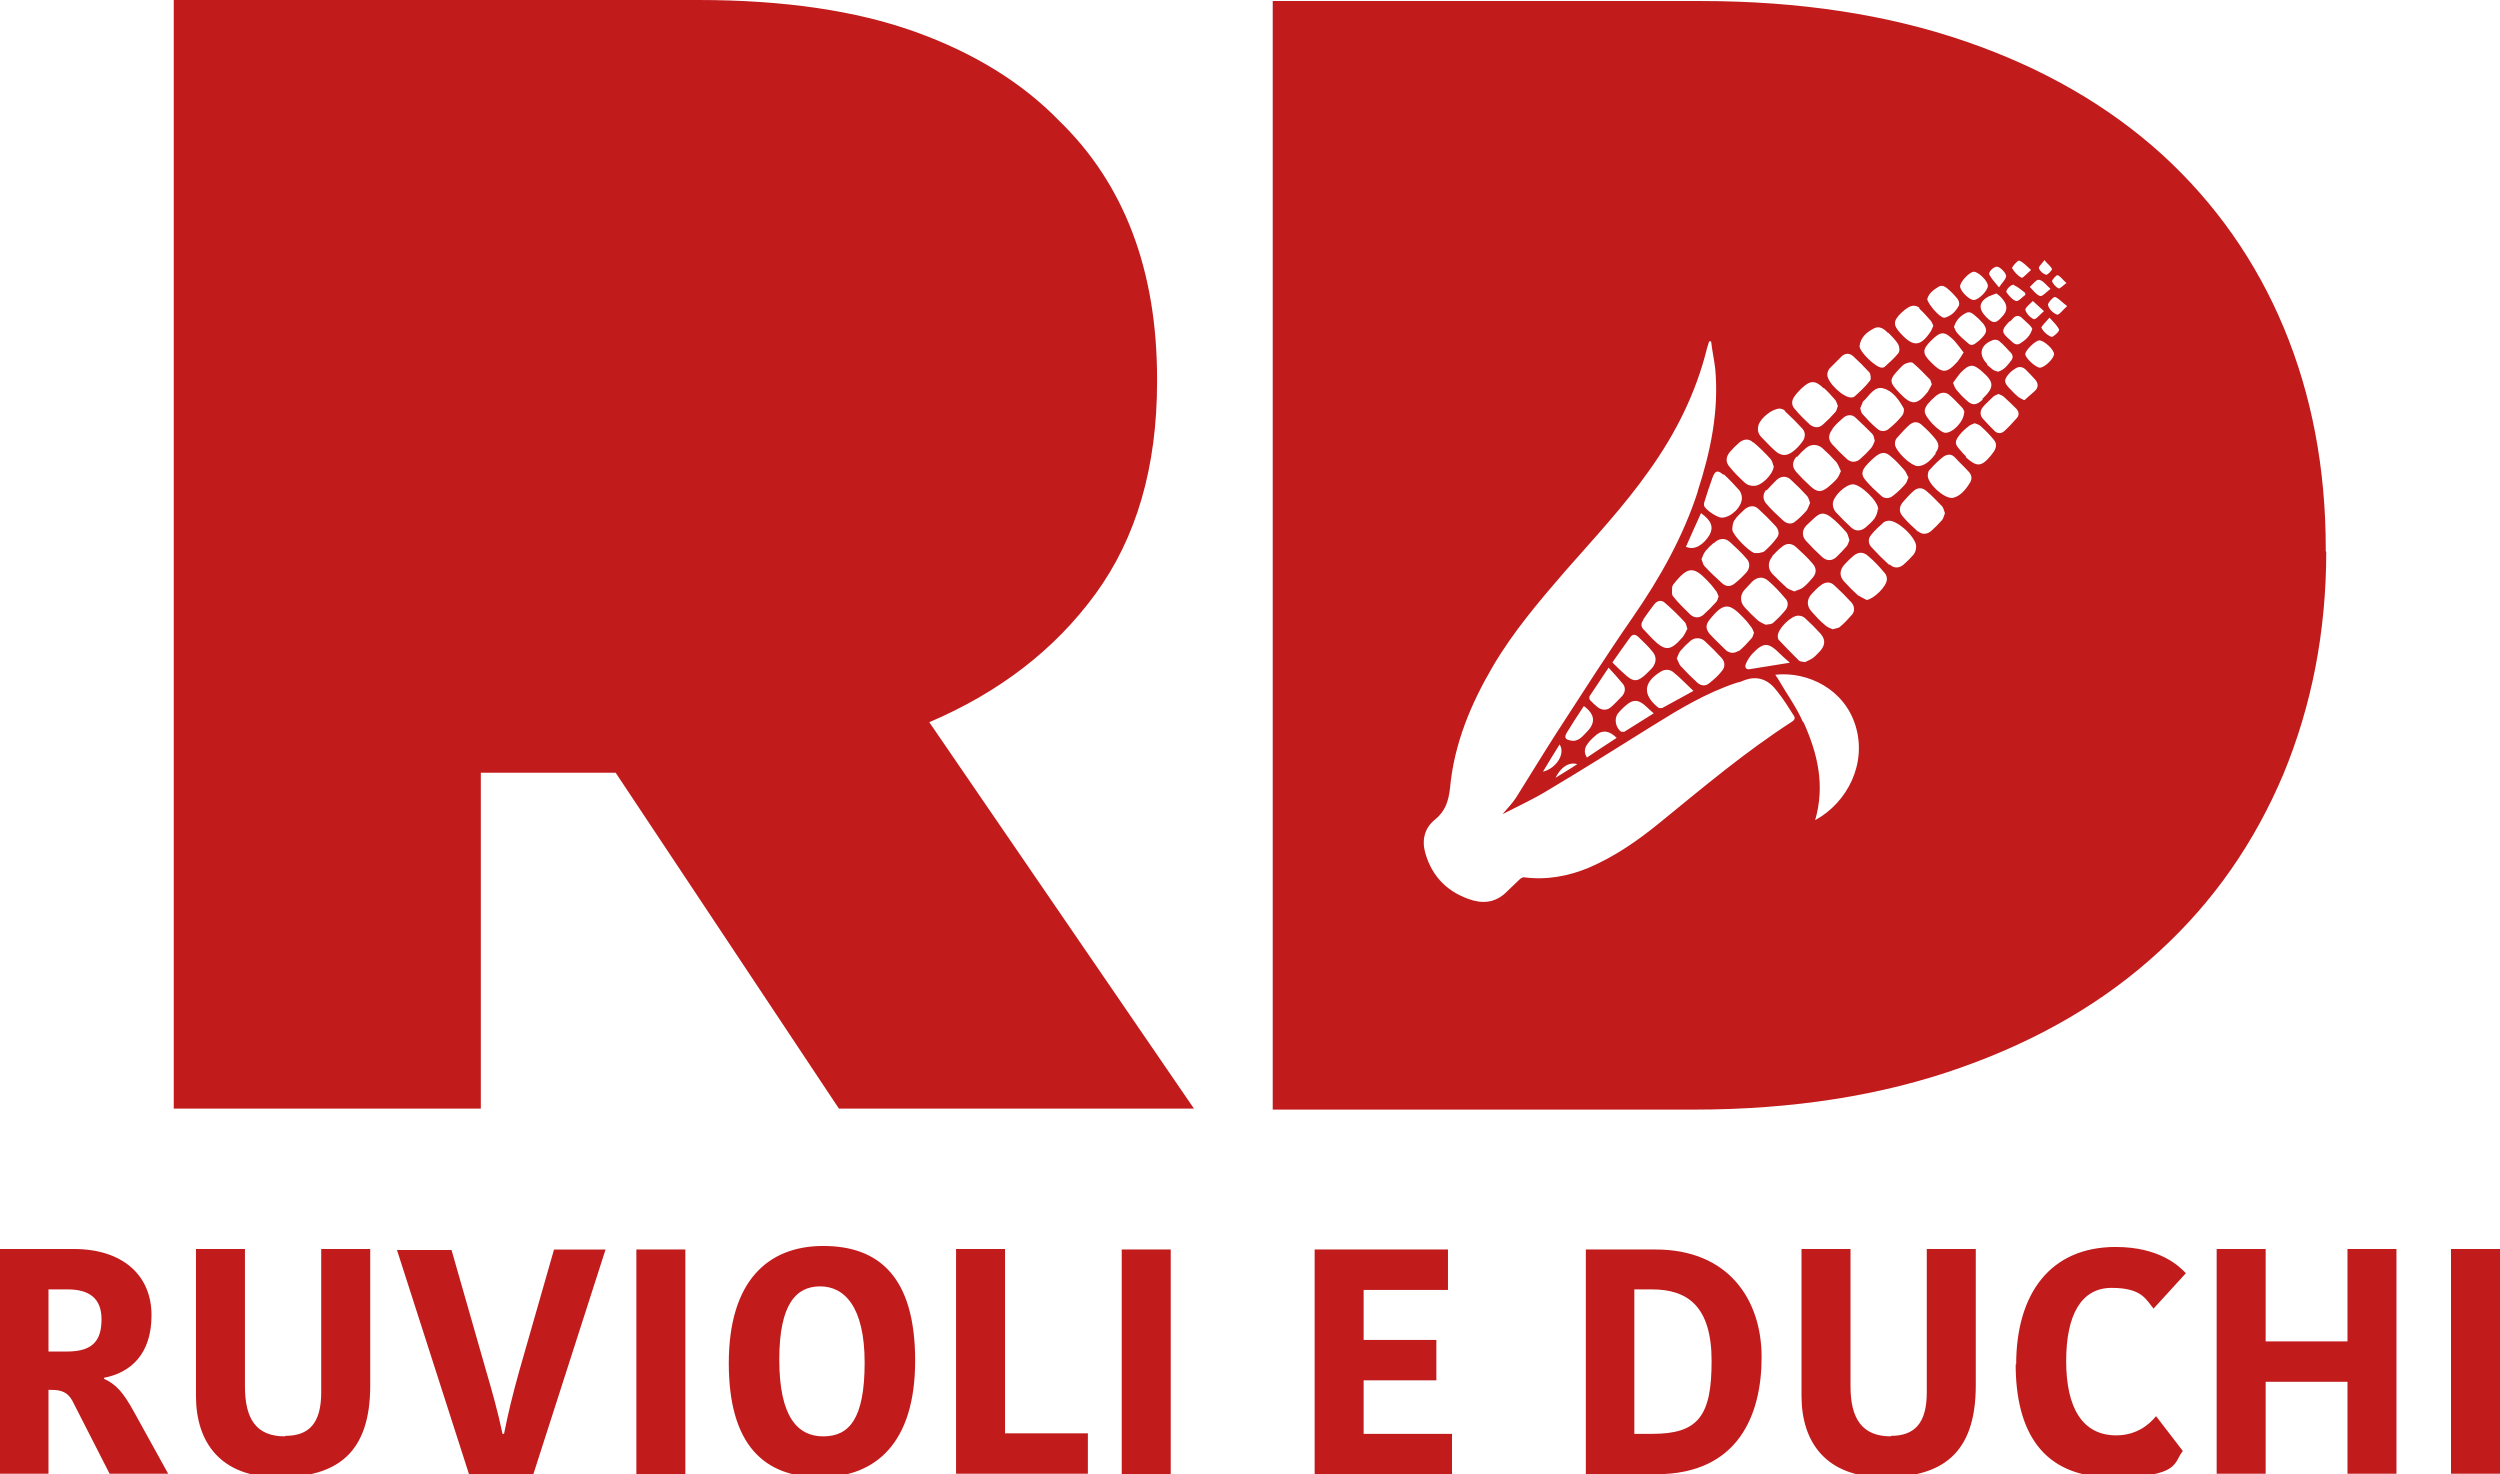 <svg xmlns="http://www.w3.org/2000/svg" xmlns:xlink="http://www.w3.org/1999/xlink" id="Livello_1" x="0px" y="0px" width="132px" height="77.839px" viewBox="34 5.68 132 77.839" xml:space="preserve"><path fill="#C11B1C" d="M163.413,83.493H166V71.627h-2.587V83.493z M157.947,71.627v4.88h-4.32v-4.88h-2.587v11.866h2.587v-4.853  h4.32v4.853h2.586V71.627H157.947z M140.427,77.707c0,3.547,1.413,5.973,5.066,5.973s3.253-0.773,3.761-1.387l-1.414-1.84  c-0.347,0.427-1.014,1.014-2.106,1.014c-1.786,0-2.64-1.467-2.64-3.92s0.8-3.867,2.399-3.867c1.601,0,1.813,0.613,2.214,1.094  l1.706-1.867c-0.319-0.346-1.36-1.387-3.706-1.387c-3.467,0-5.254,2.48-5.254,6.214 M133.84,81.52c-1.52,0-2.133-0.934-2.133-2.64  v-7.253h-2.587v7.76c0,2.427,1.28,4.293,4.347,4.293s4.854-1.227,4.854-4.854v-7.199h-2.587V79.2c0,1.653-0.667,2.293-1.894,2.293   M120.293,73.76h0.934c1.894,0,3.146,0.906,3.146,3.787c0,2.88-0.693,3.84-3.119,3.84h-0.961v-7.6V73.76z M117.707,83.52h3.732  c4.374,0,5.574-3.173,5.574-6.186c0-3.014-1.734-5.681-5.601-5.681h-3.68V83.52H117.707z M110.666,83.52v-2.133H106v-2.826h3.84  v-2.134H106v-2.64h4.453v-2.134h-7.04V83.52h7.228H110.666z M93.227,83.52h2.587V71.653h-2.587V83.52z M84.48,71.627v11.866h6.96  v-2.134h-4.374v-9.732H84.48z M82.32,77.52c0-4.426-1.92-6.053-4.853-6.053c-2.934,0-4.987,1.867-4.987,6.187  s1.867,6.026,4.827,6.026S82.32,81.84,82.32,77.52 M75.146,77.467c0-2.96,0.907-3.867,2.16-3.867s2.347,1.041,2.347,4.027  s-0.827,3.893-2.187,3.893C76.106,81.52,75.146,80.48,75.146,77.467 M67.6,83.52h2.586V71.653H67.6V83.52z M58.8,83.52h3.36  l3.813-11.866h-2.72l-1.84,6.427c-0.32,1.146-0.586,2.213-0.8,3.307h-0.08C60.293,80.24,60,79.2,59.68,78.107l-1.84-6.428h-2.88  l3.813,11.867l0,0L58.8,83.52z M49.04,81.52c-1.52,0-2.107-0.934-2.107-2.64v-7.253h-2.586v7.76c0,2.427,1.28,4.293,4.347,4.293  c3.066,0,4.854-1.227,4.854-4.854v-7.199H50.96V79.2c0,1.653-0.667,2.293-1.894,2.293 M36.56,73.76h1.013  c1.146,0,1.787,0.48,1.787,1.574c0,1.093-0.427,1.706-1.813,1.706H36.56V73.76z M34,71.627v11.866h2.56v-4.427h0.16  c0.534,0,0.854,0.134,1.094,0.561l1.973,3.866h3.093l-1.813-3.28c-0.56-1.013-0.933-1.439-1.573-1.732v-0.054  C40.88,78.16,42,77.2,42,75.12s-1.493-3.493-4.106-3.493H34z"></path><path fill="#C11B1C" d="M97.04,64.213L83.066,43.813C86.747,42.24,89.68,40,91.84,37.04c2.16-2.96,3.253-6.693,3.253-11.2v-0.16  c0-5.733-1.733-10.293-5.173-13.627c-1.947-2-4.48-3.573-7.6-4.693c-3.12-1.12-6.933-1.68-11.466-1.68h-27.68v58.533h16.213V46.48  h7.12l11.787,17.733h18.72H97.04z M143.146,21.84c-0.213,0.187-0.427,0.48-0.533,0.454c-0.213-0.08-0.427-0.293-0.48-0.507  c-0.026-0.106,0.294-0.453,0.374-0.427C142.72,21.44,142.88,21.653,143.146,21.84 M143.12,20.613  c-0.187,0.133-0.347,0.32-0.427,0.293c-0.133-0.053-0.293-0.24-0.347-0.374c0-0.08,0.239-0.347,0.294-0.32  c0.159,0.053,0.266,0.24,0.453,0.4 M142.347,19.894c0,0.053-0.24,0.32-0.319,0.293c-0.16-0.053-0.32-0.187-0.374-0.347  c-0.026-0.08,0.16-0.24,0.294-0.426C142.106,19.626,142.293,19.733,142.347,19.894 M141.653,20.453  c0.214,0.027,0.374,0.267,0.613,0.48c-0.239,0.187-0.453,0.427-0.56,0.374c-0.214-0.08-0.373-0.32-0.533-0.48  C141.334,20.693,141.52,20.427,141.653,20.453 M141.254,19.92c-0.214,0.187-0.454,0.454-0.508,0.427  c-0.213-0.107-0.399-0.32-0.506-0.507c-0.027-0.053,0.293-0.426,0.373-0.4c0.213,0.08,0.4,0.293,0.641,0.507 M140.347,20.747  c0.214,0.08,0.399,0.267,0.587,0.4v0.107c-0.16,0.106-0.348,0.347-0.48,0.32c-0.187-0.053-0.373-0.267-0.506-0.453  c-0.08-0.107,0.239-0.454,0.399-0.4 M139.92,20.293c-0.053,0.187-0.213,0.32-0.373,0.56c-0.213-0.267-0.4-0.454-0.507-0.667  c-0.08-0.133,0.214-0.426,0.399-0.426C139.6,19.76,139.973,20.133,139.92,20.293 M138.96,20.773c0,0.24-0.479,0.747-0.747,0.747  c-0.24,0-0.72-0.48-0.72-0.72c0-0.24,0.479-0.747,0.72-0.773C138.453,20.027,138.96,20.507,138.96,20.773 M137.413,21.84  c-0.159,0.293-0.373,0.507-0.72,0.613c0,0-0.027,0-0.053,0c-0.214,0-0.854-0.72-0.881-0.986c0.08-0.293,0.32-0.48,0.587-0.64  c0.214-0.133,0.373,0,0.533,0.133c0.106,0.107,0.214,0.187,0.32,0.32c0.159,0.16,0.319,0.347,0.213,0.587 M135.334,21.973  c0.213,0.187,0.399,0.4,0.586,0.613c0.08,0.08,0.107,0.187,0.16,0.293c-0.053,0.107-0.08,0.213-0.133,0.293  c-0.534,0.8-0.907,0.854-1.574,0.133c-0.426-0.453-0.426-0.667,0-1.093c0.107-0.107,0.24-0.213,0.373-0.293  c0.214-0.133,0.428-0.133,0.613,0.027 M133.707,23.253c0.187,0.187,0.373,0.373,0.506,0.586c0.08,0.133,0.107,0.374,0.027,0.48  c-0.213,0.267-0.453,0.48-0.721,0.72c-0.053,0.053-0.106,0.053-0.16,0.053c-0.319,0-1.199-0.854-1.173-1.146  c0.054-0.454,0.374-0.72,0.72-0.907c0.32-0.187,0.561,0,0.773,0.213 M131.84,24.48c0.293,0.267,0.587,0.56,0.854,0.854  c0.08,0.08,0.106,0.347,0.053,0.427c-0.239,0.32-0.533,0.586-0.826,0.853c-0.053,0.053-0.16,0.053-0.187,0.053  c-0.427,0-1.253-0.8-1.253-1.2c0-0.107,0.053-0.267,0.133-0.347c0.213-0.213,0.427-0.427,0.641-0.64  C131.439,24.32,131.653,24.32,131.84,24.48 M130.293,26.16c0.214,0.187,0.4,0.4,0.587,0.613c0.08,0.08,0.106,0.213,0.16,0.347  c-0.054,0.106-0.054,0.24-0.134,0.32c-0.213,0.24-0.426,0.454-0.666,0.667c-0.213,0.187-0.453,0.16-0.667,0  c-0.294-0.267-0.56-0.533-0.827-0.853c-0.16-0.187-0.16-0.427,0-0.64c0.107-0.16,0.24-0.293,0.374-0.427  c0.453-0.426,0.72-0.453,1.173,0 M128.24,27.387c0.32,0.293,0.64,0.613,0.934,0.933c0.16,0.187,0.16,0.454,0,0.667  c-0.134,0.187-0.32,0.4-0.508,0.533c-0.346,0.267-0.639,0.24-0.959-0.053c-0.24-0.213-0.453-0.454-0.693-0.693  c-0.188-0.187-0.24-0.4-0.16-0.667c0.133-0.373,0.72-0.853,1.119-0.853c0.027,0,0.188,0.026,0.268,0.106 M126.586,29.04  c0.32,0.267,0.614,0.56,0.881,0.854c0.106,0.106,0.133,0.267,0.187,0.426c-0.054,0.427-0.667,1.04-1.067,1.014  c-0.159,0-0.346-0.054-0.453-0.16c-0.293-0.267-0.56-0.533-0.799-0.827c-0.24-0.267-0.214-0.533,0-0.8  c0.159-0.187,0.319-0.347,0.506-0.507c0.24-0.187,0.507-0.213,0.721,0 M125.014,30.72c0.293,0.267,0.56,0.56,0.826,0.853  c0.08,0.107,0.133,0.267,0.133,0.4c0,0.48-0.586,1.04-1.066,1.04c-0.24,0-0.879-0.427-0.934-0.64c0-0.054,0-0.08,0-0.134  c0.134-0.453,0.294-0.906,0.454-1.36c0.134-0.347,0.267-0.4,0.56-0.133 M123.653,31.6c-0.773,2.4-2,4.586-3.44,6.667  c-1.387,2-2.693,4.053-4.026,6.107c-0.72,1.12-1.413,2.267-2.134,3.413c-0.186,0.293-0.453,0.56-0.719,0.88  c0.826-0.427,1.652-0.8,2.426-1.28c1.84-1.093,3.653-2.24,5.494-3.387c1.412-0.88,2.826-1.733,4.426-2.267  c0.107-0.027,0.24-0.053,0.348-0.107c0.772-0.32,1.359-0.053,1.813,0.56c0.32,0.4,0.587,0.827,0.854,1.253  c0.106,0.133,0.08,0.24-0.08,0.347c-2.48,1.6-4.72,3.493-7.014,5.36c-1.146,0.934-2.346,1.76-3.706,2.347  c-1.094,0.454-2.24,0.667-3.44,0.507c-0.053,0-0.16,0.053-0.213,0.106c-0.213,0.213-0.427,0.4-0.641,0.614  c-0.506,0.533-1.119,0.693-1.813,0.506c-1.28-0.373-2.16-1.2-2.533-2.506c-0.188-0.667-0.054-1.307,0.506-1.76  c0.561-0.453,0.721-0.987,0.801-1.68c0.213-2.32,1.093-4.426,2.266-6.426c1.067-1.813,2.428-3.414,3.787-4.987  c1.52-1.733,3.12-3.44,4.453-5.333c1.414-1.973,2.48-4.106,3.066-6.48c0.027-0.106,0.08-0.24,0.107-0.347h0.106  c0.054,0.48,0.16,0.96,0.214,1.414c0.213,2.24-0.24,4.4-0.934,6.533 M129.2,43.813c-0.347-0.8-0.88-1.52-1.307-2.267  c-0.054-0.08-0.106-0.16-0.16-0.24c1.733-0.187,3.653,0.773,4.239,2.693c0.613,2-0.426,4.053-2.133,4.987  c0.533-1.84,0.133-3.52-0.613-5.173 M132.133,37.146c-0.266-0.24-0.533-0.506-0.773-0.773c-0.239-0.267-0.239-0.56,0-0.854  c0.134-0.133,0.24-0.267,0.4-0.4c0.293-0.293,0.587-0.347,0.881-0.08c0.319,0.267,0.613,0.586,0.879,0.907  c0.08,0.08,0.107,0.213,0.107,0.32c0,0.374-0.693,1.04-1.066,1.093c-0.134-0.08-0.294-0.133-0.428-0.24 M133.733,35.493  c-0.32-0.293-0.613-0.586-0.907-0.907c-0.186-0.187-0.213-0.453-0.026-0.667c0.187-0.24,0.427-0.453,0.667-0.667  c0.08-0.053,0.213-0.08,0.267-0.08c0.507,0,1.44,0.907,1.44,1.36c0,0.16-0.054,0.32-0.134,0.427  c-0.16,0.187-0.347,0.374-0.533,0.533c-0.214,0.187-0.507,0.213-0.72,0 M135.279,33.76c-0.293-0.267-0.586-0.534-0.826-0.827  c-0.187-0.213-0.187-0.48,0-0.72c0.188-0.213,0.373-0.427,0.587-0.613s0.453-0.187,0.667,0c0.293,0.24,0.56,0.533,0.826,0.8  c0.08,0.08,0.107,0.24,0.16,0.374c-0.053,0.133-0.08,0.293-0.16,0.373c-0.187,0.213-0.373,0.4-0.586,0.587  c-0.214,0.16-0.454,0.187-0.668,0 M137.066,31.973c-0.48,0-1.279-0.773-1.279-1.173c0-0.106,0.026-0.267,0.106-0.32  c0.213-0.24,0.453-0.48,0.692-0.667c0.214-0.16,0.454-0.187,0.641,0.026c0.24,0.267,0.507,0.507,0.746,0.773  c0.134,0.16,0.16,0.347,0.055,0.533c-0.24,0.4-0.534,0.747-0.934,0.827 M137.813,29.787c-0.106-0.106-0.214-0.213-0.32-0.347  c-0.293-0.32-0.293-0.453-0.026-0.8c0.133-0.16,0.293-0.32,0.48-0.454c0.08-0.08,0.213-0.106,0.319-0.16  c0.134,0.053,0.24,0.08,0.319,0.16c0.24,0.213,0.48,0.454,0.693,0.72c0.16,0.187,0.134,0.4,0,0.613  c-0.053,0.08-0.105,0.133-0.159,0.213c-0.507,0.613-0.747,0.613-1.333,0.08 M139.307,28.427c-0.213-0.213-0.427-0.427-0.613-0.64  c-0.16-0.187-0.16-0.4,0-0.613c0.16-0.187,0.347-0.347,0.533-0.533c0.08-0.08,0.187-0.107,0.293-0.16  c0.107,0.053,0.214,0.08,0.294,0.16c0.239,0.213,0.453,0.427,0.667,0.64c0.133,0.16,0.133,0.347,0,0.48  c-0.214,0.24-0.428,0.479-0.667,0.693c-0.16,0.133-0.374,0.133-0.534-0.053 M140.854,26.8c-0.16-0.08-0.268-0.133-0.347-0.213  c-0.16-0.133-0.294-0.293-0.454-0.453c-0.239-0.267-0.239-0.4-0.025-0.667c0.105-0.133,0.239-0.24,0.373-0.32  c0.186-0.133,0.373-0.106,0.533,0.027c0.187,0.187,0.373,0.374,0.533,0.56s0.16,0.4,0,0.56c-0.188,0.187-0.373,0.32-0.561,0.506   M141.707,25.093c-0.214,0-0.773-0.507-0.773-0.72c0-0.187,0.533-0.72,0.746-0.72c0.24,0,0.773,0.48,0.773,0.72  C142.453,24.613,141.947,25.093,141.707,25.093 M140.934,22.053c0-0.133,0.24-0.32,0.4-0.48c0.186,0.16,0.346,0.32,0.586,0.533  c-0.213,0.187-0.427,0.454-0.533,0.427c-0.187-0.08-0.4-0.293-0.453-0.506 M140.106,22.667c0.054-0.053,0.134-0.106,0.187-0.187  c0.16-0.16,0.32-0.16,0.48,0c0.133,0.133,0.267,0.24,0.4,0.374c0.053,0.053,0.105,0.133,0.133,0.187  c-0.106,0.374-0.347,0.586-0.641,0.773c-0.213,0.133-0.373-0.027-0.506-0.16c-0.507-0.427-0.507-0.533-0.054-1.013 M139.066,21.307  c0.107-0.053,0.213-0.08,0.347-0.133c0.106,0.08,0.214,0.16,0.294,0.267c0.293,0.32,0.32,0.64,0,0.96  c-0.32,0.374-0.48,0.374-0.827,0.027c-0.453-0.454-0.399-0.827,0.16-1.12 M137.174,22.933c0.105-0.347,0.319-0.56,0.613-0.72  c0.24-0.133,0.399,0.053,0.56,0.187c0.134,0.107,0.239,0.24,0.347,0.347c0.053,0.053,0.08,0.107,0.106,0.16  c0.134,0.24,0.08,0.4-0.293,0.747c-0.32,0.267-0.427,0.32-0.64,0.107c-0.188-0.16-0.374-0.32-0.533-0.507  c-0.08-0.08-0.107-0.213-0.16-0.293 M135.947,23.68c0.533-0.534,0.719-0.534,1.253,0c0.159,0.187,0.319,0.4,0.479,0.613  c-0.133,0.213-0.213,0.347-0.32,0.48c-0.586,0.64-0.799,0.64-1.412,0.026C135.493,24.347,135.493,24.133,135.947,23.68   M134.293,25.146c0.107-0.106,0.188-0.213,0.32-0.267s0.32-0.106,0.4-0.026c0.32,0.267,0.613,0.586,0.906,0.88  c0.027,0.053,0.027,0.106,0.08,0.24c-0.053,0.107-0.133,0.267-0.213,0.4c-0.587,0.72-0.854,0.72-1.494,0.053  C133.733,25.84,133.733,25.733,134.293,25.146 M132.213,27.253c0.054-0.107,0.08-0.213,0.134-0.32c0-0.053,0.054-0.08,0.08-0.106  c0.293-0.293,0.56-0.773,1.013-0.64c0.508,0.133,0.827,0.613,1.067,1.04c0.054,0.08,0,0.293-0.054,0.374  c-0.213,0.267-0.453,0.506-0.72,0.72c-0.187,0.16-0.427,0.16-0.613,0c-0.294-0.24-0.534-0.506-0.8-0.8  c-0.054-0.08-0.08-0.213-0.107-0.32 M130.773,28.293c0.16-0.213,0.373-0.4,0.561-0.56c0.186-0.16,0.453-0.187,0.639,0  c0.294,0.267,0.588,0.56,0.881,0.853c0.08,0.08,0.106,0.24,0.133,0.374c-0.053,0.133-0.106,0.267-0.187,0.374  c-0.187,0.213-0.373,0.4-0.587,0.586c-0.213,0.187-0.479,0.187-0.693,0c-0.266-0.24-0.533-0.506-0.773-0.773  c-0.239-0.267-0.213-0.506,0-0.8 M128.88,29.813c0.16-0.187,0.32-0.347,0.479-0.48c0.268-0.213,0.588-0.213,0.854,0  c0.268,0.24,0.507,0.48,0.747,0.747c0.106,0.133,0.16,0.32,0.24,0.48c-0.08,0.16-0.134,0.32-0.214,0.4  c-0.133,0.16-0.32,0.32-0.479,0.454c-0.347,0.267-0.56,0.267-0.907-0.054c-0.266-0.24-0.506-0.48-0.746-0.747s-0.24-0.533,0-0.827   M127.279,31.573c0.16-0.187,0.348-0.373,0.534-0.56c0.239-0.213,0.533-0.213,0.747,0c0.293,0.267,0.586,0.56,0.853,0.854  c0.08,0.08,0.106,0.24,0.16,0.373c-0.08,0.16-0.106,0.293-0.187,0.4c-0.187,0.213-0.4,0.427-0.613,0.586  c-0.188,0.16-0.427,0.107-0.613-0.053c-0.32-0.293-0.641-0.587-0.906-0.907c-0.188-0.213-0.188-0.506,0-0.72 M125.467,33.626  c0-0.16,0.026-0.373,0.133-0.506c0.134-0.213,0.348-0.374,0.533-0.56c0.24-0.187,0.508-0.213,0.721,0  c0.32,0.293,0.613,0.586,0.906,0.907c0.16,0.187,0.213,0.427,0.054,0.613c-0.187,0.267-0.427,0.506-0.667,0.72  c-0.08,0.054-0.213,0.054-0.267,0.08c-0.106,0-0.187,0-0.239,0c-0.268-0.053-1.147-0.933-1.174-1.227 M124.507,34.347  c0.239-0.24,0.56-0.293,0.827-0.053c0.319,0.293,0.639,0.586,0.906,0.907c0.16,0.187,0.16,0.453,0,0.667  c-0.188,0.213-0.4,0.427-0.641,0.613c-0.213,0.187-0.453,0.187-0.666,0c-0.32-0.293-0.641-0.586-0.934-0.907  c-0.08-0.08-0.106-0.24-0.16-0.373c0.054-0.133,0.107-0.293,0.213-0.427c0.134-0.16,0.268-0.293,0.428-0.427 M123.014,34.56  c0.266-0.613,0.533-1.2,0.8-1.787c0.56,0.4,0.667,0.747,0.453,1.146c-0.319,0.533-0.8,0.827-1.227,0.64 M122.32,36.613  c0-0.053,0.053-0.106,0.08-0.133c0.72-0.907,1.039-0.88,1.732-0.16c0.16,0.16,0.32,0.347,0.453,0.534  c0.08,0.08,0.107,0.213,0.16,0.32c-0.053,0.106-0.053,0.213-0.133,0.293c-0.213,0.24-0.453,0.48-0.693,0.693  c-0.213,0.16-0.453,0.16-0.666-0.027c-0.32-0.32-0.641-0.613-0.907-0.96c-0.106-0.106-0.054-0.347-0.054-0.533 M120.773,38.374  c0.187-0.267,0.373-0.534,0.561-0.773c0.159-0.213,0.399-0.267,0.586-0.08c0.373,0.32,0.721,0.667,1.04,1.013  c0.08,0.08,0.08,0.213,0.134,0.347c-0.08,0.133-0.134,0.293-0.24,0.427c-0.667,0.773-0.934,0.773-1.627,0.08  c-0.133-0.133-0.267-0.293-0.4-0.427c-0.186-0.16-0.213-0.347-0.053-0.56 M119.146,40.64c0.32-0.454,0.613-0.88,0.906-1.28  c0.134-0.213,0.294-0.213,0.48-0.026c0.24,0.24,0.48,0.453,0.693,0.72c0.267,0.293,0.24,0.613,0,0.907  c-0.106,0.107-0.187,0.187-0.293,0.293c-0.48,0.453-0.693,0.453-1.174,0c-0.213-0.187-0.4-0.374-0.613-0.587 M117.92,42.453  c0.32-0.48,0.641-0.96,1.014-1.52c0.293,0.32,0.533,0.587,0.773,0.88c0.133,0.187,0.106,0.426-0.054,0.613  c-0.187,0.187-0.374,0.4-0.587,0.586c-0.213,0.187-0.48,0.187-0.72,0c-0.134-0.106-0.267-0.24-0.399-0.373  c-0.027-0.054-0.054-0.16,0-0.213 M119.359,44.64c-0.533,0.347-1.066,0.693-1.572,1.04c-0.24-0.4-0.08-0.72,0.533-1.227  C118.641,44.213,118.986,44.267,119.359,44.64 M121.334,43.333c-0.561,0.347-1.067,0.667-1.574,0.986c-0.026,0-0.133,0-0.16,0  c-0.293-0.213-0.399-0.693-0.16-0.986c0.16-0.187,0.348-0.374,0.533-0.507c0.214-0.16,0.454-0.187,0.668-0.053  c0.239,0.133,0.426,0.373,0.693,0.586 M123.413,42.16c-0.587,0.32-1.12,0.613-1.653,0.907c-0.026,0-0.106,0-0.16,0  c-0.026,0-0.053-0.054-0.08-0.054c-0.8-0.667-0.746-1.307,0.16-1.867c0.214-0.133,0.453-0.133,0.641,0  C122.693,41.44,123.014,41.787,123.413,42.16 M124.906,41.12c-0.187,0.24-0.426,0.453-0.666,0.64  c-0.188,0.16-0.427,0.133-0.613-0.027c-0.32-0.293-0.613-0.587-0.906-0.907c-0.08-0.106-0.107-0.24-0.188-0.374  c0.053-0.133,0.107-0.293,0.188-0.4c0.159-0.187,0.346-0.373,0.533-0.533c0.213-0.187,0.533-0.187,0.746,0  c0.32,0.293,0.613,0.586,0.906,0.907C125.094,40.64,125.094,40.907,124.906,41.12 M125.813,40.027c-0.214,0.16-0.454,0.16-0.667,0  c-0.293-0.293-0.586-0.56-0.88-0.88c-0.214-0.267-0.214-0.48,0-0.747c0.747-0.933,1.04-0.88,1.761-0.133  c0.159,0.16,0.293,0.32,0.426,0.507c0.08,0.08,0.107,0.213,0.16,0.32c-0.053,0.107-0.053,0.213-0.133,0.293  c-0.214,0.24-0.428,0.48-0.693,0.693 M128.533,40.667c-0.8,0.133-1.493,0.24-2.16,0.347c-0.187,0.027-0.267-0.106-0.187-0.293  c0.08-0.187,0.187-0.347,0.32-0.507c0.613-0.64,0.853-0.64,1.493,0c0.16,0.16,0.32,0.293,0.533,0.48 M130.106,40.053  c-0.134,0.133-0.267,0.293-0.427,0.4c-0.133,0.08-0.267,0.133-0.373,0.187c-0.133-0.027-0.267-0.027-0.32-0.08  c-0.373-0.374-0.72-0.72-1.066-1.093c-0.053-0.053-0.053-0.133-0.053-0.213c0-0.374,0.719-1.093,1.093-1.067  c0.134,0,0.267,0.053,0.347,0.133c0.293,0.267,0.561,0.534,0.826,0.827c0.268,0.32,0.24,0.614-0.053,0.934 M131.76,37.493  c0.16,0.187,0.188,0.454,0.027,0.64c-0.214,0.24-0.428,0.48-0.667,0.667c-0.08,0.054-0.214,0.054-0.347,0.107  c-0.133-0.053-0.293-0.107-0.4-0.213c-0.267-0.213-0.506-0.48-0.72-0.72c-0.267-0.293-0.267-0.64,0-0.933  c0.16-0.16,0.294-0.32,0.479-0.454c0.24-0.187,0.508-0.213,0.721,0C131.174,36.88,131.467,37.173,131.76,37.493 M128.267,37.28  c0.16,0.16,0.16,0.4,0.026,0.587c-0.187,0.24-0.426,0.48-0.666,0.693c-0.08,0.08-0.214,0.08-0.4,0.106  c-0.133-0.053-0.293-0.133-0.427-0.24c-0.239-0.213-0.479-0.454-0.693-0.693c-0.239-0.267-0.239-0.64,0-0.907  c0.134-0.133,0.267-0.293,0.4-0.427c0.267-0.267,0.587-0.293,0.853-0.053c0.32,0.267,0.613,0.586,0.881,0.907 M127.573,35.04  c0.16-0.16,0.32-0.347,0.507-0.48c0.24-0.213,0.506-0.213,0.746,0c0.294,0.267,0.613,0.56,0.881,0.88  c0.213,0.24,0.213,0.507,0,0.747c-0.16,0.187-0.32,0.374-0.533,0.534c-0.107,0.08-0.268,0.106-0.428,0.187  c-0.133-0.053-0.293-0.107-0.399-0.187c-0.267-0.24-0.533-0.507-0.773-0.747c-0.239-0.267-0.239-0.613,0-0.906 M131.653,34.187  c-0.054,0.133-0.08,0.267-0.16,0.347c-0.159,0.187-0.347,0.374-0.533,0.56c-0.239,0.213-0.507,0.213-0.747,0  c-0.293-0.267-0.586-0.56-0.854-0.854c-0.239-0.267-0.213-0.586,0.027-0.826c0.133-0.134,0.267-0.24,0.4-0.374  c0.319-0.293,0.506-0.32,0.854-0.08c0.319,0.24,0.586,0.533,0.853,0.827c0.08,0.107,0.106,0.267,0.16,0.427 M133.146,32.56  c0,0.16-0.08,0.347-0.16,0.48c-0.133,0.187-0.32,0.347-0.506,0.507c-0.24,0.187-0.508,0.187-0.721,0  c-0.293-0.267-0.586-0.56-0.854-0.854c-0.08-0.107-0.133-0.267-0.133-0.4c0-0.4,0.666-1.04,1.066-1.04s1.36,0.907,1.334,1.333   M134.773,30.854c-0.054,0.133-0.08,0.267-0.16,0.373c-0.187,0.213-0.4,0.427-0.641,0.613c-0.213,0.187-0.479,0.187-0.666,0  c-0.267-0.24-0.561-0.506-0.8-0.8c-0.24-0.267-0.214-0.48,0-0.747c0.187-0.213,0.373-0.4,0.587-0.56  c0.266-0.187,0.479-0.187,0.72,0.027c0.267,0.213,0.507,0.479,0.72,0.72c0.107,0.106,0.133,0.24,0.213,0.374 M136.213,29.626  c-0.24,0.32-0.533,0.64-0.934,0.667c-0.399,0-1.227-0.827-1.227-1.173c0-0.107,0.027-0.24,0.107-0.32  c0.213-0.24,0.426-0.48,0.666-0.693c0.24-0.187,0.453-0.187,0.693,0.054c0.24,0.213,0.48,0.453,0.667,0.693  c0.214,0.267,0.214,0.48,0,0.747 M137.707,27.44c0,0.48-0.587,1.093-0.987,1.093c-0.293,0-1.146-0.853-1.093-1.173  c0-0.106,0.08-0.24,0.133-0.32c0.134-0.16,0.293-0.32,0.453-0.454c0.268-0.213,0.533-0.24,0.773,0c0.214,0.187,0.4,0.4,0.613,0.614  c0.08,0.08,0.107,0.213,0.134,0.24 M138.934,24.907c-0.507-0.507-0.373-1.04,0.32-1.28c0.08-0.026,0.239,0,0.293,0.054  c0.24,0.187,0.426,0.426,0.64,0.64c0.106,0.133,0.106,0.267,0,0.4c-0.187,0.24-0.347,0.48-0.693,0.586  c-0.08-0.027-0.187-0.053-0.267-0.106c-0.106-0.08-0.213-0.187-0.32-0.267 M138.693,26.773c-0.347,0.32-0.561,0.347-0.906,0  c-0.188-0.16-0.348-0.347-0.508-0.534c-0.053-0.08-0.105-0.187-0.159-0.346c0.134-0.187,0.267-0.374,0.399-0.534  c0.48-0.48,0.667-0.48,1.146-0.053c0.641,0.56,0.641,0.827,0,1.44 M116.721,44.374c0.293-0.48,0.586-0.934,0.906-1.414  c0.586,0.427,0.64,0.88,0.16,1.36c-0.24,0.24-0.453,0.56-0.881,0.454C116.641,44.72,116.586,44.613,116.721,44.374 M115.467,46.427  c0.293-0.507,0.586-0.96,0.88-1.44C116.666,45.467,116.187,46.24,115.467,46.427 M117.279,46.027  c-0.399,0.267-0.772,0.48-1.146,0.72C116.4,46.187,116.854,45.894,117.279,46.027 M142.32,23.467  c-0.214-0.08-0.427-0.267-0.533-0.48c-0.027-0.054,0.24-0.32,0.426-0.534c0.214,0.24,0.428,0.427,0.508,0.64  C142.746,23.173,142.4,23.493,142.32,23.467 M156.8,34.8v-0.16c0-4.24-0.747-8.133-2.214-11.653  c-1.466-3.52-3.626-6.587-6.426-9.147c-2.826-2.56-6.267-4.56-10.373-5.973c-4.107-1.414-8.773-2.133-14-2.133H101.2v58.533h22.239  c5.227,0,9.947-0.747,14.08-2.214c4.16-1.467,7.654-3.52,10.508-6.159c2.853-2.614,5.013-5.733,6.533-9.333  c1.492-3.6,2.266-7.52,2.266-11.76"></path></svg>